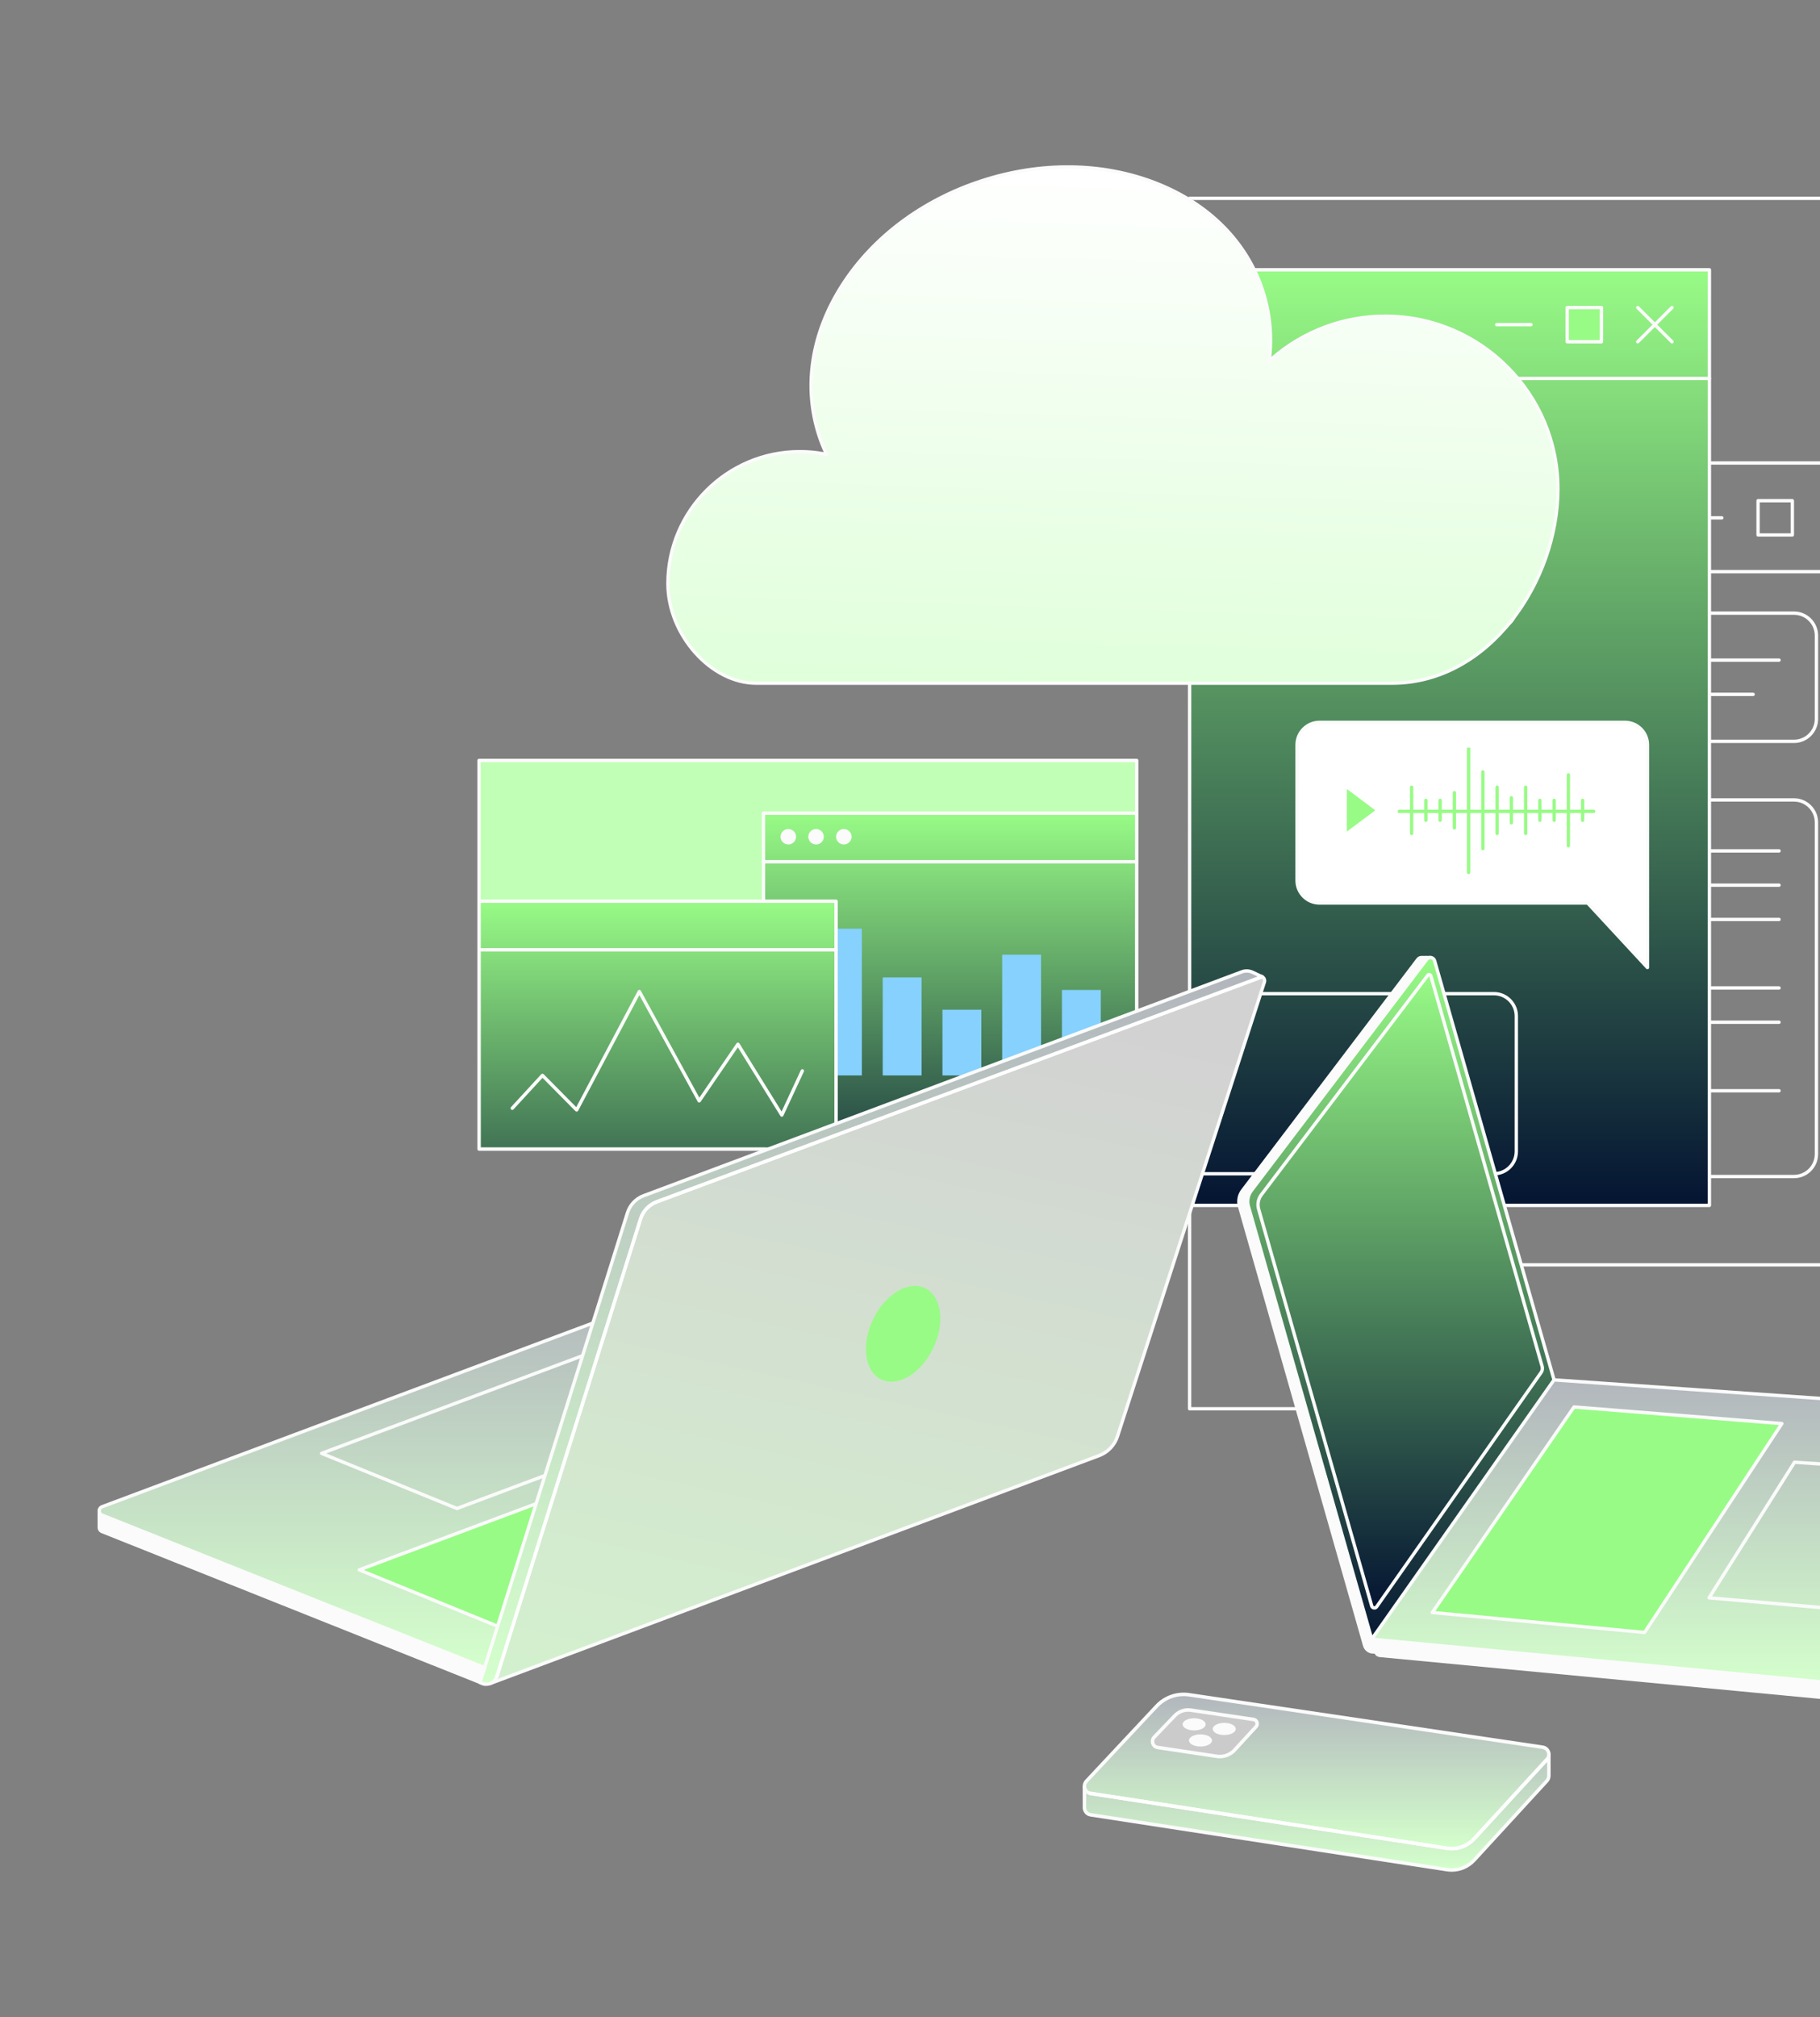 <svg width="795" height="881" viewBox="0 0 795 881" fill="none" xmlns="http://www.w3.org/2000/svg">
<rect x="0" y="0" width="795" height="881" fill="#808080" stroke="none"/>
<g clip-path="url(#clip0_115_1588)">
<mask id="mask0_115_1588" style="mask-type:luminance" maskUnits="userSpaceOnUse" x="519" y="86" width="341" height="530">
<path d="M519.63 86.62H859.484V615.228H519.63V86.62Z" fill="white"/>
</mask>
<g mask="url(#mask0_115_1588)">
<path d="M830.058 553.108H578.508C578.313 553.108 578.126 553.031 577.988 552.893C577.851 552.755 577.773 552.569 577.773 552.374V202.187C577.773 201.992 577.851 201.806 577.988 201.668C578.126 201.53 578.313 201.453 578.508 201.453H830.058C830.253 201.453 830.439 201.53 830.577 201.668C830.715 201.806 830.792 201.992 830.792 202.187V552.374C830.792 552.569 830.715 552.755 830.577 552.893C830.439 553.031 830.253 553.108 830.058 553.108ZM579.242 551.64H829.324V202.921H579.242V551.64Z" fill="#FBFBFB"/>
<path d="M782.916 234.365H767.946C767.751 234.365 767.565 234.288 767.427 234.15C767.289 234.012 767.212 233.826 767.212 233.631V218.67C767.212 218.475 767.289 218.289 767.427 218.151C767.565 218.013 767.751 217.936 767.946 217.936H782.916C783.111 217.936 783.298 218.013 783.436 218.151C783.573 218.289 783.651 218.475 783.651 218.67V233.631C783.651 233.826 783.573 234.012 783.436 234.15C783.298 234.288 783.111 234.365 782.916 234.365ZM768.681 232.897H782.182V219.404H768.681V232.897ZM752.118 226.885H737.148C736.954 226.885 736.767 226.808 736.629 226.67C736.491 226.532 736.414 226.346 736.414 226.151C736.414 225.956 736.491 225.77 736.629 225.632C736.767 225.494 736.954 225.417 737.148 225.417H752.118C752.313 225.417 752.5 225.494 752.638 225.632C752.775 225.77 752.853 225.956 752.853 226.151C752.853 226.346 752.775 226.532 752.638 226.67C752.5 226.808 752.313 226.885 752.118 226.885ZM813.713 234.365C813.617 234.365 813.521 234.346 813.432 234.309C813.343 234.273 813.262 234.218 813.194 234.15L798.224 219.189C798.156 219.12 798.102 219.039 798.065 218.95C798.028 218.861 798.009 218.766 798.009 218.669C798.009 218.573 798.028 218.478 798.065 218.389C798.102 218.299 798.156 218.219 798.224 218.15C798.292 218.082 798.373 218.028 798.462 217.991C798.552 217.954 798.647 217.935 798.744 217.935C798.84 217.935 798.936 217.954 799.025 217.991C799.114 218.028 799.195 218.082 799.263 218.15L814.233 233.112C814.336 233.214 814.406 233.345 814.435 233.488C814.463 233.63 814.449 233.778 814.393 233.912C814.337 234.046 814.243 234.161 814.122 234.242C814.001 234.322 813.859 234.365 813.713 234.365Z" fill="#FBFBFB"/>
<path d="M798.744 234.365C798.599 234.365 798.457 234.322 798.336 234.241C798.215 234.161 798.121 234.046 798.065 233.912C798.01 233.778 797.995 233.63 798.024 233.487C798.052 233.345 798.122 233.214 798.225 233.112L813.195 218.15C813.263 218.082 813.344 218.028 813.434 217.991C813.523 217.954 813.618 217.935 813.715 217.935C813.811 217.935 813.907 217.954 813.996 217.991C814.085 218.028 814.166 218.082 814.234 218.15C814.302 218.219 814.356 218.299 814.393 218.389C814.43 218.478 814.449 218.573 814.449 218.669C814.449 218.766 814.43 218.861 814.393 218.95C814.356 219.039 814.302 219.12 814.234 219.189L799.264 234.15C799.126 234.288 798.939 234.365 798.744 234.365ZM830.058 250.383H578.508C578.313 250.383 578.126 250.306 577.988 250.168C577.851 250.031 577.773 249.844 577.773 249.649C577.773 249.455 577.851 249.268 577.988 249.13C578.126 248.993 578.313 248.915 578.508 248.915H830.058C830.253 248.915 830.439 248.993 830.577 249.13C830.715 249.268 830.792 249.455 830.792 249.649C830.792 249.844 830.715 250.031 830.577 250.168C830.439 250.306 830.253 250.383 830.058 250.383Z" fill="#FBFBFB"/>
</g>
<mask id="mask1_115_1588" style="mask-type:luminance" maskUnits="userSpaceOnUse" x="519" y="86" width="341" height="530">
<path d="M519.63 86.62H859.484V615.228H519.63V86.62Z" fill="white"/>
</mask>
<g mask="url(#mask1_115_1588)">
<path d="M783.65 514.542H626.751C620.947 514.542 616.226 509.823 616.226 504.022V359.134C616.226 353.333 620.947 348.614 626.751 348.614H783.65C789.454 348.614 794.176 353.333 794.176 359.134V504.022C794.176 509.823 789.454 514.542 783.65 514.542ZM626.751 350.082C621.757 350.082 617.695 354.142 617.695 359.134V504.022C617.695 509.014 621.757 513.074 626.751 513.074H783.65C788.645 513.074 792.707 509.014 792.707 504.022V359.134C792.707 354.142 788.645 350.082 783.65 350.082H626.751Z" fill="#FBFBFB"/>
<path d="M777.117 372.339H642.19C641.995 372.339 641.808 372.262 641.671 372.124C641.533 371.987 641.456 371.8 641.456 371.606C641.456 371.411 641.533 371.224 641.671 371.087C641.808 370.949 641.995 370.872 642.19 370.872H777.117C777.311 370.872 777.498 370.949 777.636 371.087C777.773 371.224 777.851 371.411 777.851 371.606C777.851 371.8 777.773 371.987 777.636 372.124C777.498 372.262 777.311 372.339 777.117 372.339ZM777.117 387.304H642.19C641.995 387.304 641.808 387.226 641.671 387.089C641.533 386.951 641.456 386.764 641.456 386.57C641.456 386.375 641.533 386.188 641.671 386.051C641.808 385.913 641.995 385.836 642.19 385.836H777.117C777.311 385.836 777.498 385.913 777.636 386.051C777.773 386.188 777.851 386.375 777.851 386.57C777.851 386.764 777.773 386.951 777.636 387.089C777.498 387.226 777.311 387.304 777.117 387.304ZM777.117 402.268H642.19C641.995 402.268 641.808 402.19 641.671 402.053C641.533 401.915 641.456 401.728 641.456 401.534C641.456 401.339 641.533 401.153 641.671 401.015C641.808 400.877 641.995 400.8 642.19 400.8H777.117C777.311 400.8 777.498 400.877 777.636 401.015C777.773 401.153 777.851 401.339 777.851 401.534C777.851 401.728 777.773 401.915 777.636 402.053C777.498 402.19 777.311 402.268 777.117 402.268ZM777.117 432.196H642.19C641.995 432.196 641.808 432.119 641.671 431.981C641.533 431.843 641.456 431.657 641.456 431.462C641.456 431.268 641.533 431.081 641.671 430.943C641.808 430.806 641.995 430.728 642.19 430.728H777.117C777.311 430.728 777.498 430.806 777.636 430.943C777.773 431.081 777.851 431.268 777.851 431.462C777.851 431.657 777.773 431.843 777.636 431.981C777.498 432.119 777.311 432.196 777.117 432.196ZM777.117 447.161H642.19C641.995 447.161 641.808 447.084 641.671 446.946C641.533 446.809 641.456 446.622 641.456 446.427C641.456 446.233 641.533 446.046 641.671 445.908C641.808 445.771 641.995 445.693 642.19 445.693H777.117C777.311 445.693 777.498 445.771 777.636 445.908C777.773 446.046 777.851 446.233 777.851 446.427C777.851 446.622 777.773 446.809 777.636 446.946C777.498 447.084 777.311 447.161 777.117 447.161ZM777.117 477.09H642.19C641.995 477.09 641.808 477.012 641.671 476.875C641.533 476.737 641.456 476.55 641.456 476.356C641.456 476.161 641.533 475.974 641.671 475.837C641.808 475.699 641.995 475.622 642.19 475.622H777.117C777.311 475.622 777.498 475.699 777.636 475.837C777.773 475.974 777.851 476.161 777.851 476.356C777.851 476.55 777.773 476.737 777.636 476.875C777.498 477.012 777.311 477.09 777.117 477.09Z" fill="#FBFBFB"/>
</g>
<mask id="mask2_115_1588" style="mask-type:luminance" maskUnits="userSpaceOnUse" x="519" y="86" width="341" height="530">
<path d="M519.63 86.62H859.484V615.228H519.63V86.62Z" fill="white"/>
</mask>
<g mask="url(#mask2_115_1588)">
<path d="M783.651 324.496H694.372C688.568 324.496 683.847 319.777 683.847 313.976V277.553C683.847 271.752 688.568 267.033 694.372 267.033H783.651C789.455 267.033 794.176 271.752 794.176 277.553V313.976C794.176 319.777 789.455 324.496 783.651 324.496ZM694.373 268.501C689.379 268.501 685.317 272.561 685.317 277.553V313.976C685.317 318.968 689.379 323.028 694.373 323.028H783.652C788.646 323.028 792.709 318.968 792.709 313.976V277.553C792.709 272.561 788.646 268.501 783.652 268.501H694.373Z" fill="#FBFBFB"/>
<path d="M777.116 289.016H699.944C699.75 289.016 699.563 288.938 699.425 288.801C699.287 288.663 699.21 288.477 699.21 288.282C699.21 288.087 699.287 287.901 699.425 287.763C699.563 287.625 699.75 287.548 699.944 287.548H777.116C777.311 287.548 777.498 287.625 777.635 287.763C777.773 287.901 777.85 288.087 777.85 288.282C777.85 288.477 777.773 288.663 777.635 288.801C777.498 288.938 777.311 289.016 777.116 289.016ZM765.801 303.98H699.945C699.751 303.98 699.564 303.903 699.426 303.765C699.288 303.627 699.211 303.441 699.211 303.246C699.211 303.051 699.288 302.865 699.426 302.727C699.564 302.589 699.751 302.512 699.945 302.512H765.801C765.996 302.512 766.182 302.589 766.32 302.727C766.458 302.865 766.535 303.051 766.535 303.246C766.535 303.441 766.458 303.627 766.32 303.765C766.182 303.903 765.996 303.98 765.801 303.98Z" fill="#FBFBFB"/>
</g>
<mask id="mask3_115_1588" style="mask-type:luminance" maskUnits="userSpaceOnUse" x="519" y="86" width="341" height="530">
<path d="M519.63 86.62H859.484V615.228H519.63V86.62Z" fill="white"/>
</mask>
<g mask="url(#mask3_115_1588)">
<path d="M495.142 117.824H746.693V526.416H495.142V117.824Z" fill="url(#paint0_linear_115_1588)"/>
<path d="M746.694 527.151H495.142C494.948 527.151 494.761 527.073 494.623 526.936C494.485 526.798 494.408 526.611 494.408 526.417V117.824C494.408 117.63 494.485 117.443 494.623 117.305C494.761 117.168 494.948 117.09 495.142 117.09H746.694C746.888 117.09 747.075 117.168 747.213 117.305C747.351 117.443 747.428 117.63 747.428 117.824V526.416C747.428 526.512 747.409 526.608 747.372 526.697C747.335 526.786 747.281 526.867 747.213 526.935C747.145 527.004 747.064 527.058 746.975 527.095C746.886 527.132 746.79 527.151 746.694 527.151ZM495.877 525.683H745.959V118.558H495.877V525.683Z" fill="#FBFBFB"/>
<path d="M684.582 134.307H699.551V149.268H684.582V134.307Z" fill="#98FB86"/>
<path d="M699.551 150.003H684.58C684.386 150.003 684.199 149.926 684.061 149.788C683.924 149.651 683.846 149.464 683.846 149.269V134.307C683.846 134.113 683.924 133.926 684.061 133.788C684.199 133.651 684.386 133.573 684.58 133.573H699.551C699.745 133.573 699.932 133.651 700.07 133.788C700.208 133.926 700.285 134.113 700.285 134.307V149.269C700.285 149.464 700.208 149.651 700.07 149.788C699.932 149.926 699.745 150.003 699.551 150.003ZM685.316 148.535H698.817V135.041H685.316V148.535ZM668.754 142.522H653.784C653.589 142.522 653.402 142.445 653.264 142.307C653.127 142.17 653.049 141.983 653.049 141.788C653.049 141.594 653.127 141.407 653.264 141.269C653.402 141.132 653.589 141.054 653.784 141.054H668.754C668.948 141.054 669.135 141.132 669.273 141.269C669.411 141.407 669.488 141.594 669.488 141.788C669.488 141.983 669.411 142.17 669.273 142.307C669.135 142.445 668.948 142.522 668.754 142.522Z" fill="#FBFBFB"/>
<path d="M715.379 134.307L730.349 149.269L715.379 134.307Z" fill="url(#paint1_linear_115_1588)"/>
<path d="M730.348 150.003C730.252 150.004 730.156 149.985 730.067 149.948C729.978 149.911 729.897 149.856 729.83 149.788L714.859 134.826C714.791 134.758 714.737 134.677 714.7 134.588C714.663 134.499 714.644 134.403 714.644 134.307C714.644 134.21 714.663 134.115 714.7 134.026C714.737 133.937 714.791 133.856 714.859 133.788C714.928 133.719 715.009 133.665 715.098 133.628C715.187 133.592 715.282 133.573 715.379 133.573C715.475 133.573 715.571 133.592 715.66 133.628C715.749 133.665 715.83 133.719 715.898 133.788L730.868 148.75C730.971 148.852 731.041 148.983 731.07 149.126C731.098 149.268 731.084 149.416 731.028 149.55C730.972 149.685 730.878 149.799 730.757 149.88C730.636 149.961 730.494 150.004 730.348 150.003Z" fill="#FBFBFB"/>
<path d="M730.349 134.307L715.379 149.269L730.349 134.307Z" fill="url(#paint2_linear_115_1588)"/>
<path d="M715.379 150.003C715.234 150.003 715.091 149.96 714.971 149.88C714.85 149.799 714.756 149.684 714.7 149.55C714.644 149.416 714.63 149.268 714.658 149.126C714.687 148.983 714.757 148.852 714.86 148.75L729.83 133.788C729.898 133.719 729.979 133.665 730.068 133.628C730.157 133.592 730.253 133.573 730.349 133.573C730.446 133.573 730.541 133.592 730.631 133.628C730.72 133.665 730.801 133.719 730.869 133.788C730.937 133.856 730.991 133.937 731.028 134.026C731.065 134.115 731.084 134.21 731.084 134.307C731.084 134.403 731.065 134.499 731.028 134.588C730.991 134.677 730.937 134.758 730.869 134.826L715.899 149.788C715.761 149.926 715.574 150.003 715.379 150.003ZM746.694 166.021H495.142C494.948 166.021 494.761 165.944 494.623 165.806C494.485 165.669 494.408 165.482 494.408 165.287C494.408 165.093 494.485 164.906 494.623 164.769C494.761 164.631 494.948 164.554 495.142 164.554H746.694C746.888 164.554 747.075 164.631 747.213 164.769C747.351 164.906 747.428 165.093 747.428 165.287C747.428 165.482 747.351 165.669 747.213 165.806C747.075 165.944 746.888 166.021 746.694 166.021Z" fill="#FBFBFB"/>
</g>
<mask id="mask4_115_1588" style="mask-type:luminance" maskUnits="userSpaceOnUse" x="519" y="86" width="341" height="530">
<path d="M519.63 86.62H859.484V615.228H519.63V86.62Z" fill="white"/>
</mask>
<g mask="url(#mask4_115_1588)">
<path d="M473.911 274.946V206.084C473.911 200.679 478.294 196.298 483.702 196.298H652.558C657.965 196.298 662.348 200.679 662.348 206.084V265.161C662.348 270.565 657.965 274.946 652.558 274.946H500.007L473.91 303.076L473.911 274.946Z" fill="url(#paint3_linear_115_1588)"/>
<path d="M473.911 303.81C473.814 303.81 473.719 303.791 473.63 303.754C473.54 303.718 473.459 303.664 473.391 303.595C473.323 303.527 473.269 303.446 473.232 303.357C473.195 303.268 473.176 303.172 473.177 303.076V206.084C473.177 200.283 477.898 195.564 483.702 195.564H652.558C658.362 195.564 663.083 200.283 663.083 206.084V265.16C663.083 270.961 658.362 275.68 652.558 275.68H500.328L474.449 303.575C474.38 303.649 474.297 303.708 474.205 303.748C474.112 303.789 474.012 303.81 473.911 303.81ZM474.645 274.946V301.205L499.47 274.447C499.538 274.373 499.622 274.314 499.714 274.273C499.807 274.233 499.907 274.212 500.008 274.212H652.558C657.552 274.212 661.615 270.152 661.615 265.16V206.084C661.615 201.092 657.552 197.032 652.558 197.032H483.702C478.707 197.032 474.645 201.092 474.645 206.084V274.946Z" fill="#FBFBFB"/>
</g>
<mask id="mask5_115_1588" style="mask-type:luminance" maskUnits="userSpaceOnUse" x="519" y="86" width="341" height="530">
<path d="M519.63 86.62H859.484V615.228H519.63V86.62Z" fill="white"/>
</mask>
<g mask="url(#mask5_115_1588)">
<path d="M473.911 541.461C473.814 541.462 473.719 541.443 473.63 541.406C473.54 541.369 473.459 541.315 473.391 541.247C473.323 541.179 473.269 541.098 473.232 541.008C473.195 540.919 473.176 540.824 473.177 540.727V443.735C473.177 437.934 477.898 433.216 483.702 433.216H652.558C658.362 433.216 663.083 437.934 663.083 443.735V502.812C663.083 508.613 658.362 513.331 652.558 513.331H500.328L474.449 541.226C474.38 541.3 474.297 541.359 474.205 541.4C474.112 541.44 474.012 541.461 473.911 541.461ZM474.645 512.598V538.856L499.47 512.098C499.538 512.024 499.622 511.965 499.714 511.925C499.807 511.885 499.907 511.864 500.008 511.864H652.558C657.552 511.864 661.615 507.804 661.615 502.812V443.735C661.615 438.744 657.552 434.684 652.558 434.684H483.702C478.707 434.684 474.645 438.744 474.645 443.735V512.598ZM571.077 242.111H560.442C560.247 242.111 560.06 242.034 559.922 241.896C559.785 241.759 559.707 241.572 559.707 241.377V220.364C559.707 220.169 559.785 219.983 559.922 219.845C560.06 219.707 560.247 219.63 560.442 219.63C560.636 219.63 560.823 219.707 560.961 219.845C561.099 219.983 561.176 220.169 561.176 220.364V240.644H571.077C571.272 240.644 571.459 240.721 571.597 240.859C571.734 240.996 571.812 241.183 571.812 241.377C571.812 241.572 571.734 241.759 571.597 241.896C571.459 242.034 571.272 242.111 571.077 242.111ZM611.704 242.111H601.068C600.874 242.111 600.687 242.034 600.549 241.896C600.412 241.759 600.334 241.572 600.334 241.377V220.364C600.334 220.169 600.412 219.983 600.549 219.845C600.687 219.707 600.874 219.63 601.068 219.63C601.263 219.63 601.45 219.707 601.588 219.845C601.725 219.983 601.803 220.169 601.803 220.364V240.644H611.704C611.899 240.644 612.086 240.721 612.223 240.859C612.361 240.996 612.439 241.183 612.439 241.377C612.439 241.572 612.361 241.759 612.223 241.896C612.086 242.034 611.899 242.111 611.704 242.111ZM582.58 242.491C578.151 242.491 574.548 238.89 574.548 234.464C574.548 230.038 578.151 226.437 582.58 226.437C587.008 226.437 590.611 230.038 590.611 234.464C590.611 238.89 587.008 242.491 582.58 242.491ZM582.58 227.906C578.961 227.906 576.017 230.848 576.017 234.465C576.017 238.082 578.961 241.024 582.58 241.024C586.198 241.024 589.142 238.082 589.142 234.465C589.142 230.848 586.198 227.906 582.58 227.906Z" fill="#FBFBFB"/>
</g>
<path d="M859.484 615.963H519.63C519.436 615.963 519.249 615.886 519.111 615.748C518.973 615.61 518.896 615.424 518.896 615.229V86.62C518.896 86.425 518.973 86.239 519.111 86.101C519.249 85.963 519.436 85.886 519.63 85.886H859.484C859.678 85.886 859.865 85.963 860.003 86.101C860.141 86.239 860.218 86.425 860.218 86.62V615.229C860.218 615.424 860.141 615.61 860.003 615.748C859.865 615.886 859.678 615.963 859.484 615.963ZM520.365 614.495H858.749V87.354H520.365V614.495Z" fill="#FBFBFB"/>
</g>
<g clip-path="url(#clip1_115_1588)">
<path d="M209.262 332.099H496.527V501.824H209.262V332.099Z" fill="#C0FFB5"/>
<mask id="mask6_115_1588" style="mask-type:luminance" maskUnits="userSpaceOnUse" x="209" y="332" width="288" height="170">
<path d="M209.262 332.099H496.527V501.824H209.262V332.099Z" fill="white"/>
</mask>
<g mask="url(#mask6_115_1588)">
<path d="M333.506 355.127H527.934V539.327H333.506V355.127Z" fill="url(#paint4_linear_115_1588)"/>
<path d="M527.934 540.061H333.506C333.31 540.061 333.122 539.984 332.984 539.846C332.845 539.708 332.767 539.521 332.767 539.327V355.127C332.767 354.932 332.845 354.745 332.984 354.607C333.122 354.47 333.31 354.392 333.506 354.392H527.934C528.13 354.392 528.318 354.47 528.456 354.607C528.595 354.745 528.673 354.932 528.673 355.127V539.327C528.673 539.521 528.595 539.708 528.456 539.846C528.318 539.984 528.13 540.061 527.934 540.061ZM334.245 538.592H527.195V355.861H334.245V538.592Z" fill="#FBFBFB"/>
<path d="M527.934 377.065H333.506C333.31 377.065 333.122 376.988 332.984 376.85C332.845 376.712 332.767 376.525 332.767 376.331C332.767 376.136 332.845 375.949 332.984 375.811C333.122 375.673 333.31 375.596 333.506 375.596H527.934C528.13 375.596 528.318 375.673 528.456 375.811C528.595 375.949 528.673 376.136 528.673 376.331C528.673 376.525 528.595 376.712 528.456 376.85C528.318 376.988 528.13 377.065 527.934 377.065Z" fill="#FBFBFB"/>
<path d="M344.34 368.785C346.214 368.785 347.733 367.275 347.733 365.412C347.733 363.549 346.214 362.039 344.34 362.039C342.465 362.039 340.946 363.549 340.946 365.412C340.946 367.275 342.465 368.785 344.34 368.785Z" fill="#FBFBFB"/>
<path d="M356.469 368.785C358.343 368.785 359.863 367.275 359.863 365.412C359.863 363.549 358.343 362.039 356.469 362.039C354.595 362.039 353.075 363.549 353.075 365.412C353.075 367.275 354.595 368.785 356.469 368.785Z" fill="#FBFBFB"/>
<path d="M368.598 368.785C370.472 368.785 371.991 367.275 371.991 365.412C371.991 363.549 370.472 362.039 368.598 362.039C366.724 362.039 365.204 363.549 365.204 365.412C365.204 367.275 366.724 368.785 368.598 368.785Z" fill="#FBFBFB"/>
</g>
<mask id="mask7_115_1588" style="mask-type:luminance" maskUnits="userSpaceOnUse" x="209" y="332" width="288" height="170">
<path d="M209.262 332.099H496.527V501.824H209.262V332.099Z" fill="white"/>
</mask>
<g mask="url(#mask7_115_1588)">
<path d="M376.466 469.66H359.484V405.581H376.466V469.66ZM402.561 426.871H385.579V469.66H402.561V426.871ZM428.655 440.96H411.673V469.66H428.655V440.96ZM454.749 416.925H437.767V469.66H454.749V416.925ZM480.844 432.334H463.863V469.66H480.844V432.334Z" fill="#86D1FD"/>
</g>
<mask id="mask8_115_1588" style="mask-type:luminance" maskUnits="userSpaceOnUse" x="209" y="332" width="288" height="170">
<path d="M209.262 332.099H496.527V501.824H209.262V332.099Z" fill="white"/>
</mask>
<g mask="url(#mask8_115_1588)">
<path d="M170.775 393.587H365.203V577.786H170.775V393.587Z" fill="url(#paint5_linear_115_1588)"/>
<path d="M365.203 578.522H170.776C170.58 578.522 170.392 578.444 170.253 578.307C170.114 578.169 170.037 577.982 170.037 577.787V393.587C170.037 393.392 170.114 393.205 170.253 393.067C170.392 392.929 170.58 392.852 170.776 392.852H365.203C365.399 392.852 365.587 392.929 365.726 393.067C365.865 393.205 365.942 393.392 365.942 393.587V577.787C365.942 577.982 365.865 578.169 365.726 578.307C365.587 578.444 365.399 578.522 365.203 578.522ZM171.515 577.053H364.464V394.321H171.515V577.053Z" fill="#FBFBFB"/>
<path d="M365.203 415.524H170.776C170.58 415.524 170.392 415.446 170.253 415.309C170.114 415.171 170.037 414.984 170.037 414.789C170.037 414.595 170.114 414.408 170.253 414.27C170.392 414.132 170.58 414.055 170.776 414.055H365.203C365.399 414.055 365.587 414.132 365.726 414.27C365.865 414.408 365.942 414.595 365.942 414.789C365.942 414.984 365.865 415.171 365.726 415.309C365.587 415.446 365.399 415.524 365.203 415.524Z" fill="#FBFBFB"/>
</g>
<mask id="mask9_115_1588" style="mask-type:luminance" maskUnits="userSpaceOnUse" x="209" y="332" width="288" height="170">
<path d="M209.262 332.099H496.527V501.824H209.262V332.099Z" fill="white"/>
</mask>
<g mask="url(#mask9_115_1588)">
<path d="M341.509 487.696C341.383 487.696 341.259 487.664 341.149 487.602C341.039 487.541 340.946 487.454 340.88 487.347L322.311 457.386L306.024 481.19C305.953 481.294 305.856 481.378 305.742 481.434C305.629 481.49 305.503 481.516 305.376 481.51C305.25 481.504 305.127 481.465 305.02 481.398C304.912 481.331 304.824 481.238 304.764 481.127L279.286 434.583L252.545 485.078C252.491 485.18 252.413 485.268 252.318 485.335C252.223 485.401 252.114 485.445 251.999 485.462C251.884 485.479 251.767 485.468 251.657 485.432C251.546 485.395 251.446 485.333 251.365 485.251L236.975 470.711L224.306 484.488C224.241 484.56 224.162 484.617 224.074 484.658C223.986 484.699 223.891 484.722 223.794 484.727C223.697 484.731 223.6 484.716 223.508 484.684C223.417 484.651 223.333 484.6 223.261 484.535C223.19 484.47 223.132 484.392 223.091 484.304C223.049 484.217 223.026 484.122 223.022 484.026C223.017 483.93 223.032 483.833 223.065 483.743C223.098 483.652 223.149 483.568 223.214 483.497L236.408 469.148C236.475 469.074 236.557 469.015 236.649 468.974C236.74 468.933 236.839 468.911 236.94 468.909C237.126 468.888 237.338 468.984 237.48 469.128L251.707 483.504L278.619 432.684C278.681 432.567 278.774 432.468 278.888 432.399C279.003 432.33 279.133 432.293 279.267 432.292C279.552 432.249 279.791 432.437 279.921 432.676L305.482 479.368L321.729 455.622C321.8 455.522 321.894 455.44 322.003 455.385C322.113 455.329 322.234 455.3 322.357 455.301C322.607 455.307 322.838 455.438 322.97 455.65L341.415 485.411L349.8 467.356C349.882 467.179 350.032 467.042 350.216 466.974C350.4 466.907 350.603 466.915 350.781 466.997C350.959 467.078 351.097 467.227 351.165 467.41C351.232 467.593 351.224 467.795 351.142 467.972L342.18 487.27C342.124 487.39 342.036 487.494 341.926 487.569C341.815 487.644 341.687 487.687 341.553 487.696H341.509Z" fill="#FBFBFB"/>
</g>
<path d="M496.526 502.558H209.262C209.066 502.558 208.878 502.481 208.739 502.343C208.601 502.205 208.523 502.018 208.523 501.824V332.099C208.523 331.692 208.853 331.364 209.262 331.364H496.527C496.723 331.364 496.911 331.441 497.05 331.579C497.188 331.717 497.266 331.904 497.266 332.099V501.825C497.266 501.921 497.247 502.017 497.209 502.106C497.172 502.195 497.118 502.276 497.049 502.344C496.98 502.412 496.899 502.466 496.809 502.503C496.719 502.539 496.623 502.558 496.526 502.558ZM210.001 501.089H495.788V332.833H210.001V501.089Z" fill="#FBFBFB"/>
</g>
<g clip-path="url(#clip2_115_1588)">
<path d="M605.104 138.081C585.587 138.081 567.8 145.501 554.41 157.675C555.694 147.43 554.846 137.031 551.56 126.94C537.252 83.012 482.269 61.549 428.75 78.998C375.231 96.448 343.444 146.204 357.75 190.131C358.678 192.971 359.787 195.747 361.072 198.443C357.218 197.647 353.292 197.247 349.357 197.248C317.544 197.248 291.755 223.052 291.755 254.882C291.755 276.802 310.14 298.356 330.333 298.356H608.044C649.689 298.356 680.51 255.198 680.51 213.529C680.51 171.86 646.75 138.081 605.104 138.081Z" fill="url(#paint6_linear_115_1588)"/>
<path d="M608.045 299.09H330.334C310.127 299.09 291.022 277.606 291.022 254.882C291.022 222.697 317.191 196.513 349.358 196.513C352.861 196.513 356.368 196.828 359.804 197.45C358.76 195.137 357.841 192.77 357.052 190.358C350.063 168.9 353.666 145.419 367.197 124.24C380.698 103.107 402.477 86.791 428.523 78.299C454.567 69.807 481.772 70.15 505.127 79.267C528.531 88.404 545.269 105.253 552.257 126.711C555.309 136.08 556.348 145.876 555.354 155.858C569.179 143.907 586.771 137.347 605.104 137.347C647.088 137.347 681.245 171.522 681.245 213.53C681.244 253.999 651.182 299.09 608.045 299.09ZM349.358 197.982C318.001 197.982 292.49 223.507 292.49 254.882C292.49 276.851 310.882 297.621 330.334 297.621H608.045C650.318 297.621 679.777 253.304 679.777 213.529C679.777 172.332 646.279 138.815 605.104 138.815C586.494 138.815 568.667 145.705 554.904 158.218C554.793 158.318 554.654 158.383 554.505 158.402C554.357 158.421 554.206 158.394 554.073 158.325C553.94 158.256 553.831 158.148 553.761 158.015C553.692 157.882 553.664 157.731 553.683 157.582C554.99 147.157 554.04 136.924 550.863 127.165C544.013 106.132 527.581 89.607 504.593 80.634C481.556 71.641 454.702 71.307 428.978 79.694C403.254 88.082 381.753 104.182 368.435 125.029C355.144 145.832 351.598 168.872 358.448 189.903C359.367 192.712 360.465 195.46 361.736 198.128C361.794 198.252 361.817 198.389 361.802 198.524C361.787 198.66 361.735 198.789 361.651 198.897C361.566 199.004 361.454 199.086 361.325 199.132C361.197 199.179 361.058 199.19 360.925 199.162C357.119 198.378 353.243 197.982 349.358 197.982Z" fill="#FBFBFB"/>
</g>
<g clip-path="url(#clip3_115_1588)">
<path d="M307.991 566.634L43.342 659.687C43.342 659.687 43.369 666.208 43.343 666.947C43.317 667.718 43.725 668.504 44.575 668.843L211.666 735.518L483.072 633.972L315.703 566.718C313.231 565.732 310.483 565.702 307.991 566.634Z" fill="#FBFBFB"/>
<path d="M211.666 736.256C211.573 736.256 211.481 736.238 211.395 736.204L44.306 669.529C43.788 669.327 43.346 668.967 43.042 668.499C42.739 668.032 42.588 667.48 42.611 666.922C42.636 666.205 42.609 659.756 42.609 659.691C42.609 659.538 42.656 659.388 42.744 659.263C42.831 659.138 42.956 659.043 43.1 658.992L307.742 565.942C310.402 564.947 313.335 564.98 315.972 566.034L483.344 633.289C483.48 633.345 483.597 633.441 483.679 633.565C483.76 633.688 483.803 633.834 483.801 633.982C483.8 634.13 483.754 634.275 483.669 634.396C483.585 634.518 483.466 634.611 483.328 634.664L211.921 736.211C211.839 736.241 211.753 736.256 211.666 736.256ZM44.077 660.21C44.083 661.786 44.097 666.346 44.076 666.975C44.061 667.393 44.256 667.925 44.846 668.16L211.674 734.73L481.036 633.949L315.43 567.403C313.128 566.481 310.567 566.454 308.246 567.326L308.232 567.331L44.077 660.21Z" fill="#FBFBFB"/>
<path d="M307.991 559.468L44.615 658.01C42.938 658.637 42.912 661.014 44.576 661.677L211.667 728.352L483.679 626.579L315.704 559.551C313.231 558.565 310.483 558.536 307.991 559.468Z" fill="url(#paint7_linear_115_1588)"/>
<path d="M211.665 729.089C211.573 729.089 211.481 729.071 211.395 729.037L44.305 662.363C43.799 662.164 43.365 661.814 43.062 661.36C42.759 660.906 42.601 660.369 42.609 659.822C42.613 659.275 42.782 658.743 43.095 658.295C43.407 657.848 43.849 657.507 44.359 657.319L307.736 558.777C310.398 557.78 313.333 557.812 315.973 558.867L483.949 625.894C484.086 625.95 484.204 626.045 484.287 626.169C484.369 626.293 484.412 626.439 484.411 626.588C484.409 626.737 484.362 626.882 484.277 627.003C484.192 627.125 484.072 627.218 483.933 627.27L211.92 729.043C211.839 729.074 211.753 729.089 211.665 729.089ZM308.246 560.159L44.87 658.701C44.14 658.973 44.077 659.641 44.075 659.838C44.073 660.037 44.122 660.705 44.846 660.994L211.674 727.563L481.636 626.558L315.432 560.238C313.129 559.315 310.568 559.287 308.246 560.159Z" fill="#FBFBFB"/>
<path d="M199.591 659.52C199.497 659.52 199.404 659.501 199.316 659.466L140.209 635.395C140.072 635.34 139.954 635.244 139.872 635.12C139.789 634.996 139.746 634.85 139.748 634.701C139.75 634.552 139.798 634.408 139.883 634.286C139.969 634.165 140.09 634.072 140.229 634.021L258.443 589.792C258.615 589.728 258.804 589.731 258.974 589.8L318.081 613.871C318.218 613.926 318.336 614.022 318.418 614.146C318.501 614.269 318.544 614.416 318.542 614.565C318.54 614.714 318.492 614.858 318.407 614.98C318.321 615.101 318.2 615.194 318.061 615.245L199.847 659.474C199.765 659.504 199.678 659.52 199.591 659.52ZM142.508 634.741L199.603 657.992L315.782 614.525L258.687 591.274L142.508 634.741Z" fill="#FBFBFB"/>
<path d="M440.524 631.256L223.187 712.572L156.941 685.594L372.483 604.949L440.524 631.256Z" fill="#98FB86"/>
<path d="M223.187 713.31C223.093 713.31 223 713.292 222.913 713.256L156.666 686.278C156.529 686.223 156.411 686.127 156.329 686.003C156.246 685.88 156.203 685.733 156.205 685.584C156.208 685.435 156.255 685.291 156.34 685.169C156.426 685.048 156.547 684.955 156.686 684.904L372.23 604.26C372.397 604.198 372.581 604.199 372.748 604.263L440.789 630.569C440.928 630.622 441.047 630.717 441.131 630.841C441.215 630.964 441.26 631.111 441.259 631.26C441.258 631.41 441.212 631.556 441.127 631.679C441.042 631.801 440.921 631.895 440.782 631.947L223.444 713.264C223.362 713.294 223.275 713.31 223.187 713.31ZM158.964 685.624L223.199 711.782L438.453 631.245L372.48 605.737L158.964 685.624Z" fill="#FBFBFB"/>
<path d="M549.754 426.481L286.841 524.85C285.186 525.469 283.691 526.457 282.468 527.739C281.245 529.021 280.327 530.564 279.78 532.253L214.129 735.199L480.07 635.697C481.963 634.988 483.673 633.859 485.071 632.393C486.469 630.927 487.52 629.163 488.144 627.231L552.294 428.931C552.799 427.368 551.286 425.908 549.754 426.481Z" fill="url(#paint8_linear_115_1588)"/>
<path d="M214.129 735.935C214.013 735.935 213.899 735.908 213.796 735.855C213.693 735.802 213.604 735.725 213.536 735.631C213.468 735.537 213.423 735.428 213.405 735.313C213.387 735.198 213.397 735.08 213.433 734.97L279.084 532.024C279.66 530.227 280.635 528.585 281.935 527.223C283.234 525.86 284.825 524.813 286.587 524.159L549.499 425.791C549.972 425.611 550.486 425.571 550.981 425.674C551.476 425.777 551.932 426.02 552.295 426.373C552.662 426.724 552.922 427.172 553.045 427.665C553.168 428.158 553.15 428.676 552.991 429.159L488.842 627.459C488.188 629.499 487.082 631.362 485.607 632.909C484.131 634.456 482.326 635.645 480.326 636.387L214.384 735.889C214.303 735.919 214.216 735.935 214.129 735.935ZM550.01 427.172L287.097 525.541C285.543 526.117 284.139 527.042 282.992 528.244C281.845 529.446 280.985 530.895 280.477 532.48L215.295 733.975L479.814 635.004C481.607 634.339 483.225 633.273 484.548 631.886C485.87 630.499 486.862 628.829 487.448 627L551.597 428.703C551.745 428.244 551.627 427.771 551.281 427.437C550.935 427.102 550.459 427.003 550.01 427.172Z" fill="#FBFBFB"/>
<path d="M542.489 424.41L281.166 522.184C279.495 522.81 277.987 523.81 276.758 525.109C275.53 526.409 274.612 527.973 274.074 529.683L209.641 734.798L210.633 735.185C211.256 735.428 211.921 735.54 212.589 735.514C213.256 735.488 213.911 735.325 214.513 735.034C215.115 734.744 215.652 734.332 216.09 733.825C216.527 733.318 216.857 732.725 217.058 732.085L279.808 532.327C280.345 530.617 281.263 529.053 282.492 527.753C283.72 526.454 285.228 525.453 286.899 524.828L551.315 426.566L547.087 424.591C546.371 424.257 545.596 424.068 544.806 424.037C544.017 424.006 543.23 424.133 542.489 424.41Z" fill="url(#paint9_linear_115_1588)"/>
<path d="M212.404 736.259C211.708 736.258 211.017 736.126 210.368 735.871L209.376 735.484C209.203 735.416 209.061 735.284 208.981 735.116C208.9 734.947 208.887 734.753 208.943 734.575L273.376 529.459C273.941 527.639 274.915 525.975 276.221 524.593C277.527 523.212 279.132 522.151 280.911 521.491L542.233 423.718C543.913 423.096 545.77 423.169 547.396 423.923L551.624 425.898C551.754 425.96 551.864 426.059 551.939 426.183C552.014 426.307 552.051 426.45 552.045 426.596C552.039 426.741 551.991 426.881 551.906 426.998C551.822 427.116 551.704 427.206 551.569 427.257L287.153 525.519C285.584 526.101 284.169 527.037 283.016 528.256C281.864 529.475 281.005 530.943 280.506 532.548L217.757 732.306C217.528 733.044 217.15 733.727 216.646 734.311C216.143 734.895 215.524 735.367 214.829 735.699C214.073 736.066 213.244 736.258 212.404 736.259ZM210.547 734.361L210.898 734.498C211.426 734.707 211.992 734.803 212.56 734.781C213.127 734.759 213.684 734.619 214.195 734.37C214.709 734.126 215.166 733.776 215.539 733.345C215.911 732.913 216.191 732.409 216.36 731.863L279.109 532.105C279.674 530.285 280.648 528.621 281.954 527.239C283.261 525.858 284.865 524.797 286.644 524.137L549.41 426.488L546.779 425.26C545.508 424.672 544.057 424.614 542.744 425.101L281.421 522.875C279.851 523.456 278.436 524.392 277.283 525.611C276.13 526.83 275.272 528.299 274.773 529.904L210.547 734.361Z" fill="#FBFBFB"/>
<path d="M407.576 588.893C412.894 577.895 411.35 566.117 404.128 562.585C396.906 559.053 386.74 565.106 381.422 576.103C376.104 587.101 377.648 598.88 384.87 602.411C392.093 605.943 402.258 599.891 407.576 588.893Z" fill="#98FB86"/>
<path d="M211.666 729.089C211.573 729.089 211.482 729.072 211.396 729.037L154.626 706.384C154.454 706.306 154.317 706.165 154.246 705.989C154.175 705.812 154.174 705.615 154.244 705.438C154.313 705.262 154.448 705.119 154.62 705.04C154.792 704.96 154.988 704.951 155.166 705.013L211.936 727.666C212.094 727.73 212.225 727.847 212.307 727.997C212.389 728.148 212.416 728.322 212.384 728.49C212.352 728.658 212.263 728.81 212.132 728.919C212.001 729.028 211.836 729.089 211.666 729.089Z" fill="#FBFBFB"/>
<path d="M217.058 732.821C216.943 732.821 216.829 732.794 216.727 732.742C216.624 732.689 216.535 732.614 216.467 732.52C216.399 732.427 216.354 732.319 216.335 732.205C216.316 732.09 216.325 731.973 216.359 731.863L279.109 532.105C279.674 530.285 280.648 528.621 281.954 527.239C283.261 525.858 284.865 524.797 286.644 524.137L551.061 425.875C551.243 425.807 551.445 425.815 551.621 425.897C551.798 425.978 551.935 426.127 552.003 426.31C552.07 426.494 552.062 426.697 551.981 426.874C551.9 427.052 551.752 427.19 551.57 427.258L287.153 525.519C285.584 526.101 284.169 527.037 283.016 528.256C281.864 529.475 281.005 530.943 280.506 532.548L217.756 732.306C217.71 732.455 217.617 732.586 217.491 732.678C217.365 732.771 217.214 732.821 217.058 732.821Z" fill="white"/>
</g>
<g clip-path="url(#clip4_115_1588)">
<path d="M719.628 394.349V325.288C719.628 319.868 715.239 315.474 709.825 315.474H576.378C570.964 315.474 566.575 319.868 566.575 325.288V384.535C566.575 389.955 570.964 394.349 576.378 394.349H693.499L719.629 422.56L719.628 394.349Z" fill="white"/>
<path d="M719.629 423.296C719.528 423.296 719.428 423.275 719.335 423.235C719.242 423.194 719.159 423.135 719.09 423.06L693.178 395.085H576.378C570.567 395.085 565.84 390.353 565.84 384.535V325.288C565.84 319.47 570.567 314.738 576.378 314.738H709.825C715.637 314.738 720.364 319.47 720.364 325.288V394.349V422.56C720.364 422.755 720.286 422.942 720.149 423.08C720.011 423.218 719.824 423.296 719.629 423.296ZM576.378 316.21C571.377 316.21 567.31 320.282 567.31 325.288V384.535C567.31 389.541 571.377 393.613 576.378 393.613H693.499C693.6 393.613 693.7 393.634 693.793 393.674C693.886 393.715 693.969 393.774 694.038 393.849L718.894 420.684V325.288C718.894 320.282 714.827 316.21 709.826 316.21H576.378Z" fill="#FBFBFB"/>
</g>
<g clip-path="url(#clip5_115_1588)">
<path d="M676.549 608.182L600.775 721.432H599.803C598.969 721.432 598.158 721.16 597.492 720.657C596.826 720.153 596.342 719.446 596.113 718.642L541.448 526.857C541.113 525.683 541.056 524.447 541.282 523.246C541.507 522.046 542.008 520.915 542.745 519.943L619.356 418.959C619.521 418.738 619.731 418.554 619.973 418.421C620.215 418.288 620.483 418.209 620.758 418.189C621.628 418.123 625.096 418.212 625.096 418.212L676.549 608.182Z" fill="#FBFBFB"/>
<path d="M600.776 722.169H599.804C598.811 722.166 597.846 721.84 597.053 721.241C596.261 720.641 595.683 719.8 595.407 718.844L540.742 527.059C540.379 525.774 540.318 524.423 540.565 523.11C540.811 521.798 541.358 520.56 542.162 519.496L618.771 418.513C618.999 418.208 619.289 417.956 619.622 417.773C619.955 417.59 620.324 417.481 620.702 417.453C621.6 417.387 624.973 417.47 625.116 417.474C625.274 417.478 625.427 417.533 625.551 417.631C625.675 417.729 625.765 417.865 625.806 418.018L677.259 607.988C677.286 608.09 677.292 608.196 677.275 608.3C677.257 608.404 677.218 608.504 677.16 608.591L601.386 721.843C601.319 721.943 601.228 722.026 601.122 722.083C601.015 722.139 600.896 722.169 600.776 722.169ZM621.912 418.901C621.429 418.901 621.027 418.907 620.813 418.924C620.466 418.95 620.157 419.121 619.941 419.406L543.331 520.389C542.665 521.271 542.212 522.296 542.008 523.383C541.804 524.47 541.854 525.59 542.155 526.655L596.82 718.44C597.007 719.089 597.399 719.659 597.937 720.066C598.475 720.473 599.13 720.694 599.804 720.696H600.384L675.752 608.05L624.532 418.935C623.793 418.919 622.736 418.901 621.912 418.901Z" fill="#FBFBFB"/>
<path d="M680.416 608.182L600.775 721.432L545.316 526.857C544.981 525.683 544.924 524.446 545.149 523.246C545.374 522.046 545.875 520.915 546.613 519.943L623.222 418.959C624.199 417.671 626.223 418.054 626.666 419.608L680.416 608.182Z" fill="url(#paint10_linear_115_1588)"/>
<path d="M600.776 722.169C600.616 722.169 600.461 722.117 600.333 722.021C600.206 721.924 600.113 721.789 600.069 721.635L544.609 527.06C544.246 525.775 544.185 524.423 544.431 523.11C544.678 521.798 545.224 520.561 546.028 519.496L622.638 418.513C622.939 418.113 623.347 417.806 623.814 417.626C624.281 417.445 624.789 417.4 625.28 417.494C626.289 417.684 627.091 418.417 627.373 419.406L681.122 607.978C681.152 608.084 681.158 608.195 681.14 608.304C681.122 608.412 681.079 608.515 681.016 608.605L601.377 721.857C601.309 721.953 601.219 722.032 601.114 722.086C601.01 722.141 600.894 722.169 600.776 722.169ZM624.772 418.92C624.394 418.92 624.045 419.093 623.808 419.406L547.198 520.389C546.532 521.271 546.079 522.296 545.875 523.383C545.671 524.47 545.722 525.59 546.023 526.655L601.061 719.749L679.614 608.045L625.96 419.812C625.9 419.591 625.779 419.393 625.61 419.239C625.442 419.085 625.233 418.982 625.009 418.943C624.931 418.927 624.851 418.92 624.772 418.92Z" fill="#FBFBFB"/>
<path d="M673.752 599.843L601.951 702.114C601.003 703.465 598.917 703.111 598.464 701.523L549.077 528.253C548.742 527.078 548.685 525.842 548.91 524.642C549.136 523.442 549.637 522.311 550.374 521.338L623.117 425.452C623.85 424.487 625.368 424.773 625.7 425.939L674.316 596.502C674.476 597.065 674.509 597.658 674.412 598.236C674.314 598.814 674.089 599.363 673.752 599.843Z" fill="url(#paint11_linear_115_1588)"/>
<path d="M624.281 424.871L624.287 426.345L672.902 596.907C673.106 597.624 672.979 598.385 672.551 598.995L600.749 701.266C600.707 701.331 600.649 701.384 600.58 701.421C600.512 701.457 600.435 701.476 600.357 701.475C600.295 701.475 599.974 701.457 599.878 701.118L550.49 527.848C550.221 526.894 550.175 525.89 550.358 524.915C550.541 523.94 550.947 523.021 551.545 522.23L624.279 426.344H624.281V424.871ZM624.281 424.871C623.851 424.871 623.418 425.056 623.117 425.453L550.374 521.339C549.636 522.312 549.135 523.443 548.91 524.643C548.685 525.843 548.742 527.079 549.077 528.254L598.463 701.523C598.726 702.443 599.536 702.948 600.356 702.948C600.951 702.948 601.552 702.682 601.951 702.113L673.752 599.842C674.088 599.363 674.314 598.814 674.411 598.236C674.509 597.658 674.476 597.065 674.315 596.502L625.7 425.939C625.504 425.252 624.897 424.871 624.281 424.871ZM678.83 609.36L599.189 715.868C599.189 715.868 600.936 721.489 601.055 721.75C601.205 722.081 601.44 722.366 601.736 722.577C602.032 722.787 602.378 722.915 602.739 722.948L807.061 742.338C808.299 742.455 809.544 742.194 810.631 741.588C811.718 740.982 812.596 740.06 813.15 738.943L868.971 626.35C869.158 625.972 869.248 625.579 869.253 625.195C869.273 623.833 869.251 618.309 869.251 618.309L678.83 609.36Z" fill="#FBFBFB"/>
<path d="M807.631 743.101C807.418 743.101 807.205 743.091 806.992 743.071L602.671 723.681C602.181 723.637 601.711 723.464 601.31 723.179C600.909 722.893 600.59 722.506 600.388 722.057C600.267 721.793 599.145 718.204 598.488 716.087C598.453 715.976 598.445 715.858 598.465 715.743C598.485 715.628 598.531 715.52 598.601 715.426L678.242 608.917C678.314 608.821 678.409 608.745 678.517 608.694C678.625 608.642 678.745 608.618 678.864 608.624L869.286 617.572C869.475 617.581 869.652 617.662 869.783 617.798C869.913 617.935 869.986 618.116 869.987 618.305C869.987 618.305 870.01 623.84 869.989 625.205C869.981 625.716 869.858 626.219 869.629 626.677L813.808 739.272C812.645 741.619 810.217 743.101 807.631 743.101ZM600.003 716.009C600.658 718.111 601.622 721.184 601.732 721.46C601.925 721.879 602.331 722.168 602.81 722.214L807.133 741.604C808.222 741.703 809.316 741.47 810.272 740.937C811.228 740.404 812.002 739.595 812.493 738.615L868.314 626.022C868.447 625.755 868.516 625.473 868.52 625.184C868.531 623.126 868.531 621.069 868.52 619.011L679.185 610.114L600.003 716.009Z" fill="#FBFBFB"/>
<path d="M678.83 602.618L599.189 715.868L807.062 735.595C808.3 735.713 809.545 735.451 810.632 734.845C811.719 734.239 812.597 733.317 813.15 732.201L868.972 619.607C869.821 617.893 868.662 615.863 866.757 615.731L678.83 602.618Z" fill="url(#paint12_linear_115_1588)"/>
<path d="M807.632 736.359C807.42 736.359 807.207 736.35 806.993 736.329L599.12 716.602C598.992 716.59 598.869 716.544 598.764 716.47C598.659 716.395 598.575 716.294 598.521 716.177C598.468 716.06 598.445 715.93 598.457 715.801C598.469 715.673 598.514 715.55 598.588 715.444L678.229 602.193C678.301 602.089 678.4 602.006 678.514 601.951C678.628 601.897 678.755 601.873 678.881 601.883L866.807 614.996C867.947 615.075 868.967 615.716 869.534 616.71C870.101 617.704 870.138 618.91 869.629 619.935L813.808 732.529C813.233 733.677 812.351 734.644 811.261 735.32C810.17 735.996 808.914 736.356 807.632 736.359ZM600.52 715.255L807.131 734.862C808.221 734.961 809.315 734.728 810.271 734.195C811.227 733.662 812.001 732.853 812.492 731.873L868.313 619.279C868.607 618.686 868.588 618.016 868.259 617.441C867.931 616.867 867.365 616.51 866.705 616.464L679.191 603.381L600.52 715.255Z" fill="#FBFBFB"/>
<path d="M687.548 614.459L625.671 704.207L718.363 712.936L778.341 621.705L687.548 614.459Z" fill="#98FB86"/>
<path d="M718.363 713.671C718.34 713.671 718.317 713.67 718.294 713.668L625.603 704.94C625.476 704.928 625.353 704.883 625.248 704.809C625.144 704.735 625.06 704.634 625.006 704.518C624.952 704.401 624.929 704.273 624.94 704.145C624.95 704.017 624.994 703.894 625.067 703.788L686.944 614.039C687.017 613.933 687.117 613.849 687.234 613.793C687.35 613.738 687.479 613.714 687.607 613.724L778.401 620.97C778.528 620.981 778.651 621.024 778.756 621.096C778.862 621.168 778.947 621.267 779.002 621.382C779.058 621.497 779.084 621.624 779.075 621.752C779.067 621.88 779.026 622.003 778.956 622.11L718.976 713.34C718.909 713.442 718.818 713.526 718.711 713.583C718.604 713.641 718.484 713.671 718.363 713.671ZM626.989 703.591L717.991 712.161L777.043 622.341L687.911 615.227L626.989 703.591ZM805.886 703.71C805.865 703.71 805.844 703.709 805.822 703.707L746.487 698.527C746.361 698.517 746.24 698.474 746.136 698.402C746.031 698.331 745.947 698.234 745.891 698.121C745.835 698.008 745.809 697.882 745.816 697.755C745.822 697.629 745.861 697.507 745.929 697.4L783.248 638.199C783.32 638.088 783.42 637.998 783.537 637.938C783.655 637.877 783.786 637.85 783.918 637.857L837.455 641.362C837.577 641.37 837.695 641.409 837.798 641.474C837.901 641.539 837.987 641.629 838.047 641.736C838.107 641.842 838.139 641.962 838.141 642.085C838.143 642.207 838.115 642.328 838.059 642.437L806.538 703.312C806.476 703.432 806.383 703.533 806.268 703.603C806.153 703.673 806.021 703.71 805.886 703.71ZM747.816 697.165L805.46 702.198L836.236 642.76L784.258 639.357L747.816 697.165Z" fill="#FBFBFB"/>
</g>
<g clip-path="url(#clip6_115_1588)">
<path d="M616.619 364.705C616.427 364.705 616.242 364.628 616.107 364.491C615.971 364.353 615.894 364.167 615.894 363.972V343.775C615.894 343.58 615.971 343.394 616.107 343.256C616.242 343.119 616.427 343.042 616.619 343.042C616.811 343.042 616.996 343.119 617.131 343.256C617.267 343.394 617.344 343.58 617.344 343.775V363.972C617.344 364.167 617.267 364.353 617.131 364.491C616.996 364.628 616.811 364.705 616.619 364.705ZM622.845 358.963C622.653 358.963 622.468 358.886 622.332 358.748C622.196 358.611 622.12 358.424 622.12 358.23V349.516C622.12 349.322 622.196 349.135 622.332 348.998C622.468 348.86 622.653 348.783 622.845 348.783C623.037 348.783 623.221 348.86 623.357 348.998C623.493 349.135 623.569 349.322 623.569 349.516V358.23C623.569 358.424 623.493 358.611 623.357 358.748C623.221 358.886 623.037 358.963 622.845 358.963ZM629.07 358.963C628.877 358.963 628.693 358.886 628.557 358.748C628.421 358.611 628.345 358.424 628.345 358.23V349.516C628.345 349.322 628.421 349.135 628.557 348.998C628.693 348.86 628.877 348.783 629.07 348.783C629.262 348.783 629.446 348.86 629.582 348.998C629.718 349.135 629.794 349.322 629.794 349.516V358.23C629.794 358.424 629.718 358.611 629.582 358.748C629.446 358.886 629.262 358.963 629.07 358.963ZM635.293 362.297C635.101 362.297 634.917 362.219 634.781 362.082C634.645 361.944 634.569 361.758 634.569 361.563V346.183C634.569 345.988 634.645 345.802 634.781 345.664C634.917 345.527 635.101 345.449 635.293 345.449C635.486 345.449 635.67 345.527 635.806 345.664C635.942 345.802 636.018 345.988 636.018 346.183V361.564C636.018 361.759 635.941 361.945 635.805 362.082C635.67 362.219 635.485 362.297 635.293 362.297ZM641.518 381.747C641.326 381.747 641.142 381.67 641.006 381.532C640.87 381.395 640.793 381.208 640.793 381.014V326.733C640.793 326.539 640.87 326.352 641.006 326.215C641.142 326.077 641.326 326 641.518 326C641.71 326 641.895 326.077 642.031 326.215C642.167 326.352 642.243 326.539 642.243 326.733V381.013C642.243 381.109 642.224 381.205 642.188 381.294C642.152 381.383 642.098 381.464 642.031 381.532C641.964 381.6 641.884 381.654 641.796 381.691C641.708 381.728 641.613 381.747 641.518 381.747ZM647.744 371.374C647.552 371.374 647.367 371.296 647.231 371.159C647.096 371.021 647.019 370.835 647.019 370.64V337.106C647.019 336.911 647.096 336.725 647.231 336.587C647.367 336.45 647.552 336.372 647.744 336.372C647.936 336.372 648.12 336.45 648.256 336.587C648.392 336.725 648.469 336.911 648.469 337.106V370.639C648.469 370.736 648.45 370.831 648.414 370.92C648.377 371.009 648.324 371.09 648.257 371.159C648.189 371.227 648.109 371.281 648.021 371.318C647.933 371.355 647.839 371.374 647.744 371.374ZM653.969 364.705C653.777 364.705 653.592 364.628 653.456 364.491C653.32 364.353 653.244 364.167 653.244 363.972V343.775C653.244 343.58 653.32 343.394 653.456 343.256C653.592 343.119 653.777 343.042 653.969 343.042C654.161 343.042 654.345 343.119 654.481 343.256C654.617 343.394 654.693 343.58 654.693 343.775V363.972C654.693 364.167 654.617 364.353 654.481 364.491C654.345 364.628 654.161 364.705 653.969 364.705ZM660.193 360.074C660 360.074 659.816 359.997 659.68 359.86C659.544 359.722 659.468 359.536 659.468 359.341V348.406C659.468 348.211 659.544 348.025 659.68 347.887C659.816 347.75 660 347.673 660.193 347.673C660.385 347.673 660.569 347.75 660.705 347.887C660.841 348.025 660.917 348.211 660.917 348.406V359.342C660.917 359.537 660.841 359.723 660.705 359.86C660.569 359.997 660.385 360.074 660.193 360.074ZM666.418 364.705C666.226 364.705 666.042 364.628 665.906 364.491C665.77 364.353 665.694 364.167 665.694 363.972V343.775C665.694 343.58 665.77 343.394 665.906 343.256C666.042 343.119 666.226 343.042 666.418 343.042C666.611 343.042 666.795 343.119 666.931 343.256C667.067 343.394 667.143 343.58 667.143 343.775V363.972C667.143 364.167 667.067 364.353 666.931 364.491C666.795 364.628 666.611 364.705 666.418 364.705ZM672.643 358.963C672.451 358.963 672.267 358.886 672.131 358.748C671.995 358.611 671.918 358.424 671.918 358.23V349.515C671.918 349.321 671.995 349.134 672.131 348.997C672.267 348.859 672.451 348.782 672.643 348.782C672.835 348.782 673.02 348.859 673.156 348.997C673.291 349.134 673.368 349.321 673.368 349.515V358.23C673.368 358.424 673.291 358.611 673.156 358.748C673.02 358.886 672.835 358.963 672.643 358.963ZM678.868 358.963C678.676 358.963 678.491 358.886 678.355 358.748C678.22 358.611 678.143 358.424 678.143 358.23V349.515C678.143 349.321 678.22 349.134 678.355 348.997C678.491 348.859 678.676 348.782 678.868 348.782C679.06 348.782 679.244 348.859 679.38 348.997C679.516 349.134 679.593 349.321 679.593 349.515V358.23C679.593 358.424 679.516 358.611 679.38 358.748C679.244 358.886 679.06 358.963 678.868 358.963ZM685.093 370.076C684.9 370.076 684.716 369.999 684.58 369.862C684.444 369.724 684.368 369.538 684.368 369.343V338.403C684.368 338.208 684.444 338.022 684.58 337.884C684.716 337.747 684.9 337.67 685.093 337.67C685.285 337.67 685.469 337.747 685.605 337.884C685.741 338.022 685.817 338.208 685.817 338.403V369.343C685.817 369.538 685.741 369.724 685.605 369.862C685.469 369.999 685.285 370.076 685.093 370.076ZM691.317 358.963C691.125 358.963 690.941 358.886 690.805 358.748C690.669 358.611 690.593 358.424 690.593 358.23V349.515C690.593 349.321 690.669 349.134 690.805 348.997C690.941 348.859 691.125 348.782 691.317 348.782C691.51 348.782 691.694 348.859 691.83 348.997C691.966 349.134 692.042 349.321 692.042 349.515V358.23C692.042 358.424 691.966 358.611 691.83 358.748C691.694 358.886 691.51 358.963 691.317 358.963Z" fill="#98FB86"/>
<path d="M696.167 355.081H611.215C611.023 355.081 610.838 355.003 610.702 354.866C610.567 354.728 610.49 354.542 610.49 354.347C610.49 354.153 610.567 353.967 610.702 353.829C610.838 353.692 611.023 353.614 611.215 353.614H696.167C696.359 353.614 696.543 353.692 696.679 353.829C696.815 353.967 696.891 354.153 696.891 354.347C696.891 354.542 696.815 354.728 696.679 354.866C696.543 355.003 696.359 355.081 696.167 355.081Z" fill="#98FB86"/>
<path d="M600.734 353.873L588 344.319V363.427L600.734 353.873Z" fill="#98FB86"/>
</g>
<g clip-path="url(#clip7_115_1588)">
<path d="M476.366 792.552L632.092 816.506C634.258 816.839 636.471 816.631 638.54 815.899C640.609 815.167 642.471 813.934 643.966 812.307L675.726 777.712C676.366 777.014 676.567 776.153 676.567 775.323L676.565 765.994L519.354 749.456C516.783 749.075 514.16 749.326 511.704 750.188C509.249 751.05 507.033 752.498 505.242 754.411L473.686 780.471C473.686 780.471 473.726 788.498 473.69 789.212C473.612 790.754 474.645 792.288 476.366 792.552Z" fill="url(#paint13_linear_115_1588)"/>
<path d="M634.113 817.43C638.028 817.43 641.805 815.789 644.519 812.832L676.28 778.237C676.974 777.481 677.325 776.501 677.325 775.323L677.323 765.994C677.323 765.804 677.253 765.62 677.128 765.479C677.003 765.338 676.83 765.249 676.644 765.229L519.433 748.691C516.747 748.299 514.008 748.565 511.444 749.468C508.88 750.371 506.566 751.884 504.695 753.881L473.21 779.874C473.122 779.947 473.051 780.038 473.003 780.142C472.954 780.246 472.93 780.36 472.93 780.475C472.941 782.702 472.964 788.605 472.935 789.173C472.881 790.159 473.191 791.13 473.804 791.896C474.418 792.661 475.291 793.167 476.252 793.313L631.978 817.267C632.684 817.375 633.398 817.43 634.113 817.43ZM675.808 766.687L675.81 775.323C675.81 776.11 675.602 776.719 675.173 777.187L643.412 811.783C642.002 813.32 640.244 814.485 638.291 815.175C636.338 815.866 634.249 816.062 632.205 815.746L476.479 791.793C475.086 791.579 474.392 790.323 474.447 789.252C474.479 788.606 474.453 782.438 474.446 780.836L505.721 755.009C509.251 751.248 514.278 749.48 519.246 750.218L675.808 766.687Z" fill="#FBFBFB"/>
<path d="M476.365 783.23L632.092 807.183C634.258 807.517 636.471 807.308 638.54 806.576C640.609 805.845 642.471 804.612 643.965 802.984L675.725 768.388C677.457 766.502 676.39 763.417 673.879 763.043L519.355 740.132C516.784 739.751 514.161 740.002 511.705 740.864C509.25 741.727 507.034 743.175 505.243 745.087L474.556 777.864C472.803 779.738 473.849 782.842 476.365 783.23Z" fill="url(#paint14_linear_115_1588)"/>
<path d="M634.112 808.107C638.026 808.107 641.804 806.465 644.518 803.509L676.279 768.913C676.766 768.385 677.101 767.731 677.247 767.022C677.394 766.313 677.346 765.578 677.109 764.895C676.874 764.212 676.459 763.607 675.909 763.146C675.359 762.686 674.695 762.387 673.99 762.284L519.464 739.37C516.773 738.973 514.028 739.237 511.458 740.139C508.888 741.042 506.569 742.557 504.694 744.557L474.007 777.334C473.514 777.859 473.172 778.512 473.02 779.221C472.868 779.93 472.91 780.668 473.144 781.353C473.374 782.04 473.785 782.65 474.334 783.114C474.882 783.579 475.545 783.882 476.251 783.989L631.977 807.944C632.69 808.053 633.403 808.107 634.112 808.107ZM517.017 740.729C517.757 740.729 518.502 740.783 519.245 740.893L673.77 763.805C674.666 763.938 675.38 764.535 675.68 765.404C675.98 766.272 675.79 767.192 675.173 767.863L643.411 802.459C642.001 803.996 640.244 805.16 638.291 805.851C636.338 806.541 634.249 806.738 632.205 806.423L476.478 782.468C475.581 782.331 474.87 781.727 474.575 780.854C474.281 779.982 474.479 779.062 475.104 778.394L505.791 745.616C507.239 744.072 508.981 742.843 510.911 742.003C512.84 741.163 514.917 740.729 517.017 740.729Z" fill="#FBFBFB"/>
<path d="M505.676 763.154L531.544 767.024C532.96 767.235 534.405 767.095 535.756 766.614C537.106 766.133 538.321 765.327 539.297 764.264L548.645 754.082C549.67 752.965 549.038 751.138 547.552 750.918L520.153 746.855C518.883 746.667 517.588 746.787 516.373 747.205C515.158 747.624 514.058 748.329 513.163 749.263L504.173 758.643C502.675 760.207 503.551 762.836 505.676 763.154Z" fill="#CBCBCB"/>
<path d="M532.833 767.888C534.15 767.888 535.452 767.612 536.66 767.079C537.867 766.546 538.954 765.766 539.852 764.787L549.199 754.605C549.526 754.25 549.751 753.811 549.849 753.335C549.947 752.859 549.915 752.365 549.755 751.907C549.598 751.449 549.319 751.043 548.95 750.734C548.581 750.425 548.136 750.225 547.662 750.156L520.263 746.093C518.875 745.89 517.46 746.022 516.132 746.48C514.804 746.937 513.601 747.707 512.621 748.726L503.632 758.106C503.195 758.559 502.89 759.127 502.752 759.746C502.614 760.365 502.648 761.011 502.85 761.611C503.049 762.213 503.408 762.747 503.887 763.154C504.367 763.561 504.948 763.824 505.566 763.915L531.435 767.783C531.898 767.853 532.365 767.888 532.833 767.888ZM518.989 747.538C519.34 747.538 519.692 747.563 520.044 747.616L547.443 751.679C547.644 751.706 547.833 751.79 547.989 751.921C548.145 752.051 548.262 752.223 548.327 752.418C548.396 752.611 548.41 752.82 548.369 753.021C548.327 753.222 548.231 753.407 548.092 753.556L538.745 763.739C537.853 764.711 536.741 765.449 535.506 765.889C534.271 766.328 532.949 766.456 531.655 766.262L505.786 762.394C505.443 762.346 505.12 762.201 504.854 761.976C504.588 761.75 504.39 761.454 504.283 761.119C504.168 760.787 504.148 760.429 504.225 760.086C504.301 759.743 504.471 759.429 504.716 759.179L513.705 749.799C514.393 749.084 515.215 748.515 516.122 748.127C517.03 747.738 518.004 747.538 518.989 747.538Z" fill="#FBFBFB"/>
<path d="M634.112 808.107C638.027 808.107 641.805 806.465 644.519 803.509L676.28 768.913C676.348 768.839 676.402 768.753 676.437 768.658C676.472 768.563 676.489 768.462 676.485 768.361C676.482 768.26 676.459 768.16 676.418 768.068C676.377 767.975 676.318 767.892 676.245 767.823C676.172 767.754 676.087 767.7 675.993 767.665C675.9 767.63 675.8 767.613 675.701 767.617C675.601 767.621 675.503 767.645 675.413 767.687C675.322 767.73 675.241 767.79 675.173 767.864L643.412 802.46C642.002 803.997 640.244 805.161 638.291 805.852C636.338 806.542 634.249 806.739 632.205 806.424L476.479 782.469C476.07 782.41 475.68 782.694 475.617 783.114C475.555 783.533 475.839 783.926 476.252 783.989L631.978 807.944C632.69 808.053 633.404 808.107 634.112 808.107Z" fill="white"/>
<path d="M521.615 755.702C518.834 755.702 516.581 754.513 516.581 753.047C516.581 751.581 518.834 750.393 521.615 750.393C524.395 750.393 526.648 751.581 526.648 753.047C526.648 754.513 524.395 755.702 521.615 755.702Z" fill="#FBFBFB"/>
<path d="M534.774 757.72C531.994 757.72 529.74 756.532 529.74 755.066C529.74 753.6 531.994 752.412 534.774 752.412C537.554 752.412 539.808 753.6 539.808 755.066C539.808 756.532 537.554 757.72 534.774 757.72Z" fill="#FBFBFB"/>
<path d="M524.388 762.739C521.607 762.739 519.354 761.551 519.354 760.085C519.354 758.619 521.607 757.43 524.388 757.43C527.168 757.43 529.421 758.619 529.421 760.085C529.421 761.551 527.168 762.739 524.388 762.739Z" fill="#FBFBFB"/>
</g>
<defs>
<linearGradient id="paint0_linear_115_1588" x1="620.917" y1="117.824" x2="620.917" y2="526.416" gradientUnits="userSpaceOnUse">
<stop stop-color="#98FB86"/>
<stop offset="1" stop-color="#041432"/>
</linearGradient>
<linearGradient id="paint1_linear_115_1588" x1="722.864" y1="134.307" x2="722.864" y2="149.269" gradientUnits="userSpaceOnUse">
<stop stop-color="#98FB86"/>
<stop offset="1" stop-color="#041432"/>
</linearGradient>
<linearGradient id="paint2_linear_115_1588" x1="722.864" y1="134.307" x2="722.864" y2="149.269" gradientUnits="userSpaceOnUse">
<stop stop-color="#98FB86"/>
<stop offset="1" stop-color="#041432"/>
</linearGradient>
<linearGradient id="paint3_linear_115_1588" x1="568.129" y1="196.298" x2="568.129" y2="303.076" gradientUnits="userSpaceOnUse">
<stop stop-color="#98FB86"/>
<stop offset="1" stop-color="#041432"/>
</linearGradient>
<linearGradient id="paint4_linear_115_1588" x1="430.72" y1="355.127" x2="430.72" y2="539.327" gradientUnits="userSpaceOnUse">
<stop stop-color="#98FB86"/>
<stop offset="1" stop-color="#041432"/>
</linearGradient>
<linearGradient id="paint5_linear_115_1588" x1="267.989" y1="393.587" x2="267.989" y2="577.786" gradientUnits="userSpaceOnUse">
<stop stop-color="#98FB86"/>
<stop offset="1" stop-color="#041432"/>
</linearGradient>
<linearGradient id="paint6_linear_115_1588" x1="486.132" y1="72.93" x2="475.5" y2="415" gradientUnits="userSpaceOnUse">
<stop stop-color="white"/>
<stop offset="1" stop-color="#D0FFC8"/>
</linearGradient>
<linearGradient id="paint7_linear_115_1588" x1="263.511" y1="558.79" x2="263.511" y2="728.352" gradientUnits="userSpaceOnUse">
<stop stop-color="#B2B6BD"/>
<stop offset="1" stop-color="#D4FFCC"/>
</linearGradient>
<linearGradient id="paint8_linear_115_1588" x1="383.261" y1="426.354" x2="277.5" y2="906.5" gradientUnits="userSpaceOnUse">
<stop stop-color="#D2D2D2"/>
<stop offset="1" stop-color="#D4FFCC"/>
</linearGradient>
<linearGradient id="paint9_linear_115_1588" x1="380.478" y1="424.033" x2="380.478" y2="735.518" gradientUnits="userSpaceOnUse">
<stop stop-color="#B2B6BD"/>
<stop offset="1" stop-color="#D4FFCC"/>
</linearGradient>
<linearGradient id="paint10_linear_115_1588" x1="612.715" y1="418.183" x2="612.715" y2="721.432" gradientUnits="userSpaceOnUse">
<stop stop-color="#98FB86"/>
<stop offset="1" stop-color="#041432"/>
</linearGradient>
<linearGradient id="paint11_linear_115_1588" x1="611.621" y1="424.87" x2="611.621" y2="702.949" gradientUnits="userSpaceOnUse">
<stop stop-color="#98FB86"/>
<stop offset="1" stop-color="#041432"/>
</linearGradient>
<linearGradient id="paint12_linear_115_1588" x1="734.222" y1="602.618" x2="734.222" y2="735.623" gradientUnits="userSpaceOnUse">
<stop stop-color="#B2B6BD"/>
<stop offset="1" stop-color="#D4FFCC"/>
</linearGradient>
<linearGradient id="paint13_linear_115_1588" x1="575.126" y1="749.283" x2="575.126" y2="816.66" gradientUnits="userSpaceOnUse">
<stop stop-color="#B2B6BD"/>
<stop offset="1" stop-color="#D4FFCC"/>
</linearGradient>
<linearGradient id="paint14_linear_115_1588" x1="575.13" y1="739.959" x2="575.13" y2="807.338" gradientUnits="userSpaceOnUse">
<stop stop-color="#B2B6BD"/>
<stop offset="1" stop-color="#D4FFCC"/>
</linearGradient>
<clipPath id="clip0_115_1588">
<rect width="341.322" height="530.076" fill="white" transform="translate(518.896 85.886)"/>
</clipPath>
<clipPath id="clip1_115_1588">
<rect width="301.224" height="178.974" fill="white" transform="translate(203.001 331.364)"/>
</clipPath>
<clipPath id="clip2_115_1588">
<rect width="390.222" height="226.896" fill="white" transform="translate(291.022 72.194)"/>
</clipPath>
<clipPath id="clip3_115_1588">
<rect width="510.516" height="312.96" fill="white" transform="translate(42.61 423.296)"/>
</clipPath>
<clipPath id="clip4_115_1588">
<rect width="154.524" height="108.558" fill="white" transform="translate(565.84 314.738)"/>
</clipPath>
<clipPath id="clip5_115_1588">
<rect width="329.586" height="325.674" fill="white" transform="translate(540.412 417.428)"/>
</clipPath>
<clipPath id="clip6_115_1588">
<rect width="108.558" height="55.746" fill="white" transform="translate(588.333 326.474)"/>
</clipPath>
<clipPath id="clip7_115_1588">
<rect width="204.402" height="78.24" fill="white" transform="matrix(-1 0 0 1 677.332 739.19)"/>
</clipPath>
</defs>
</svg>
